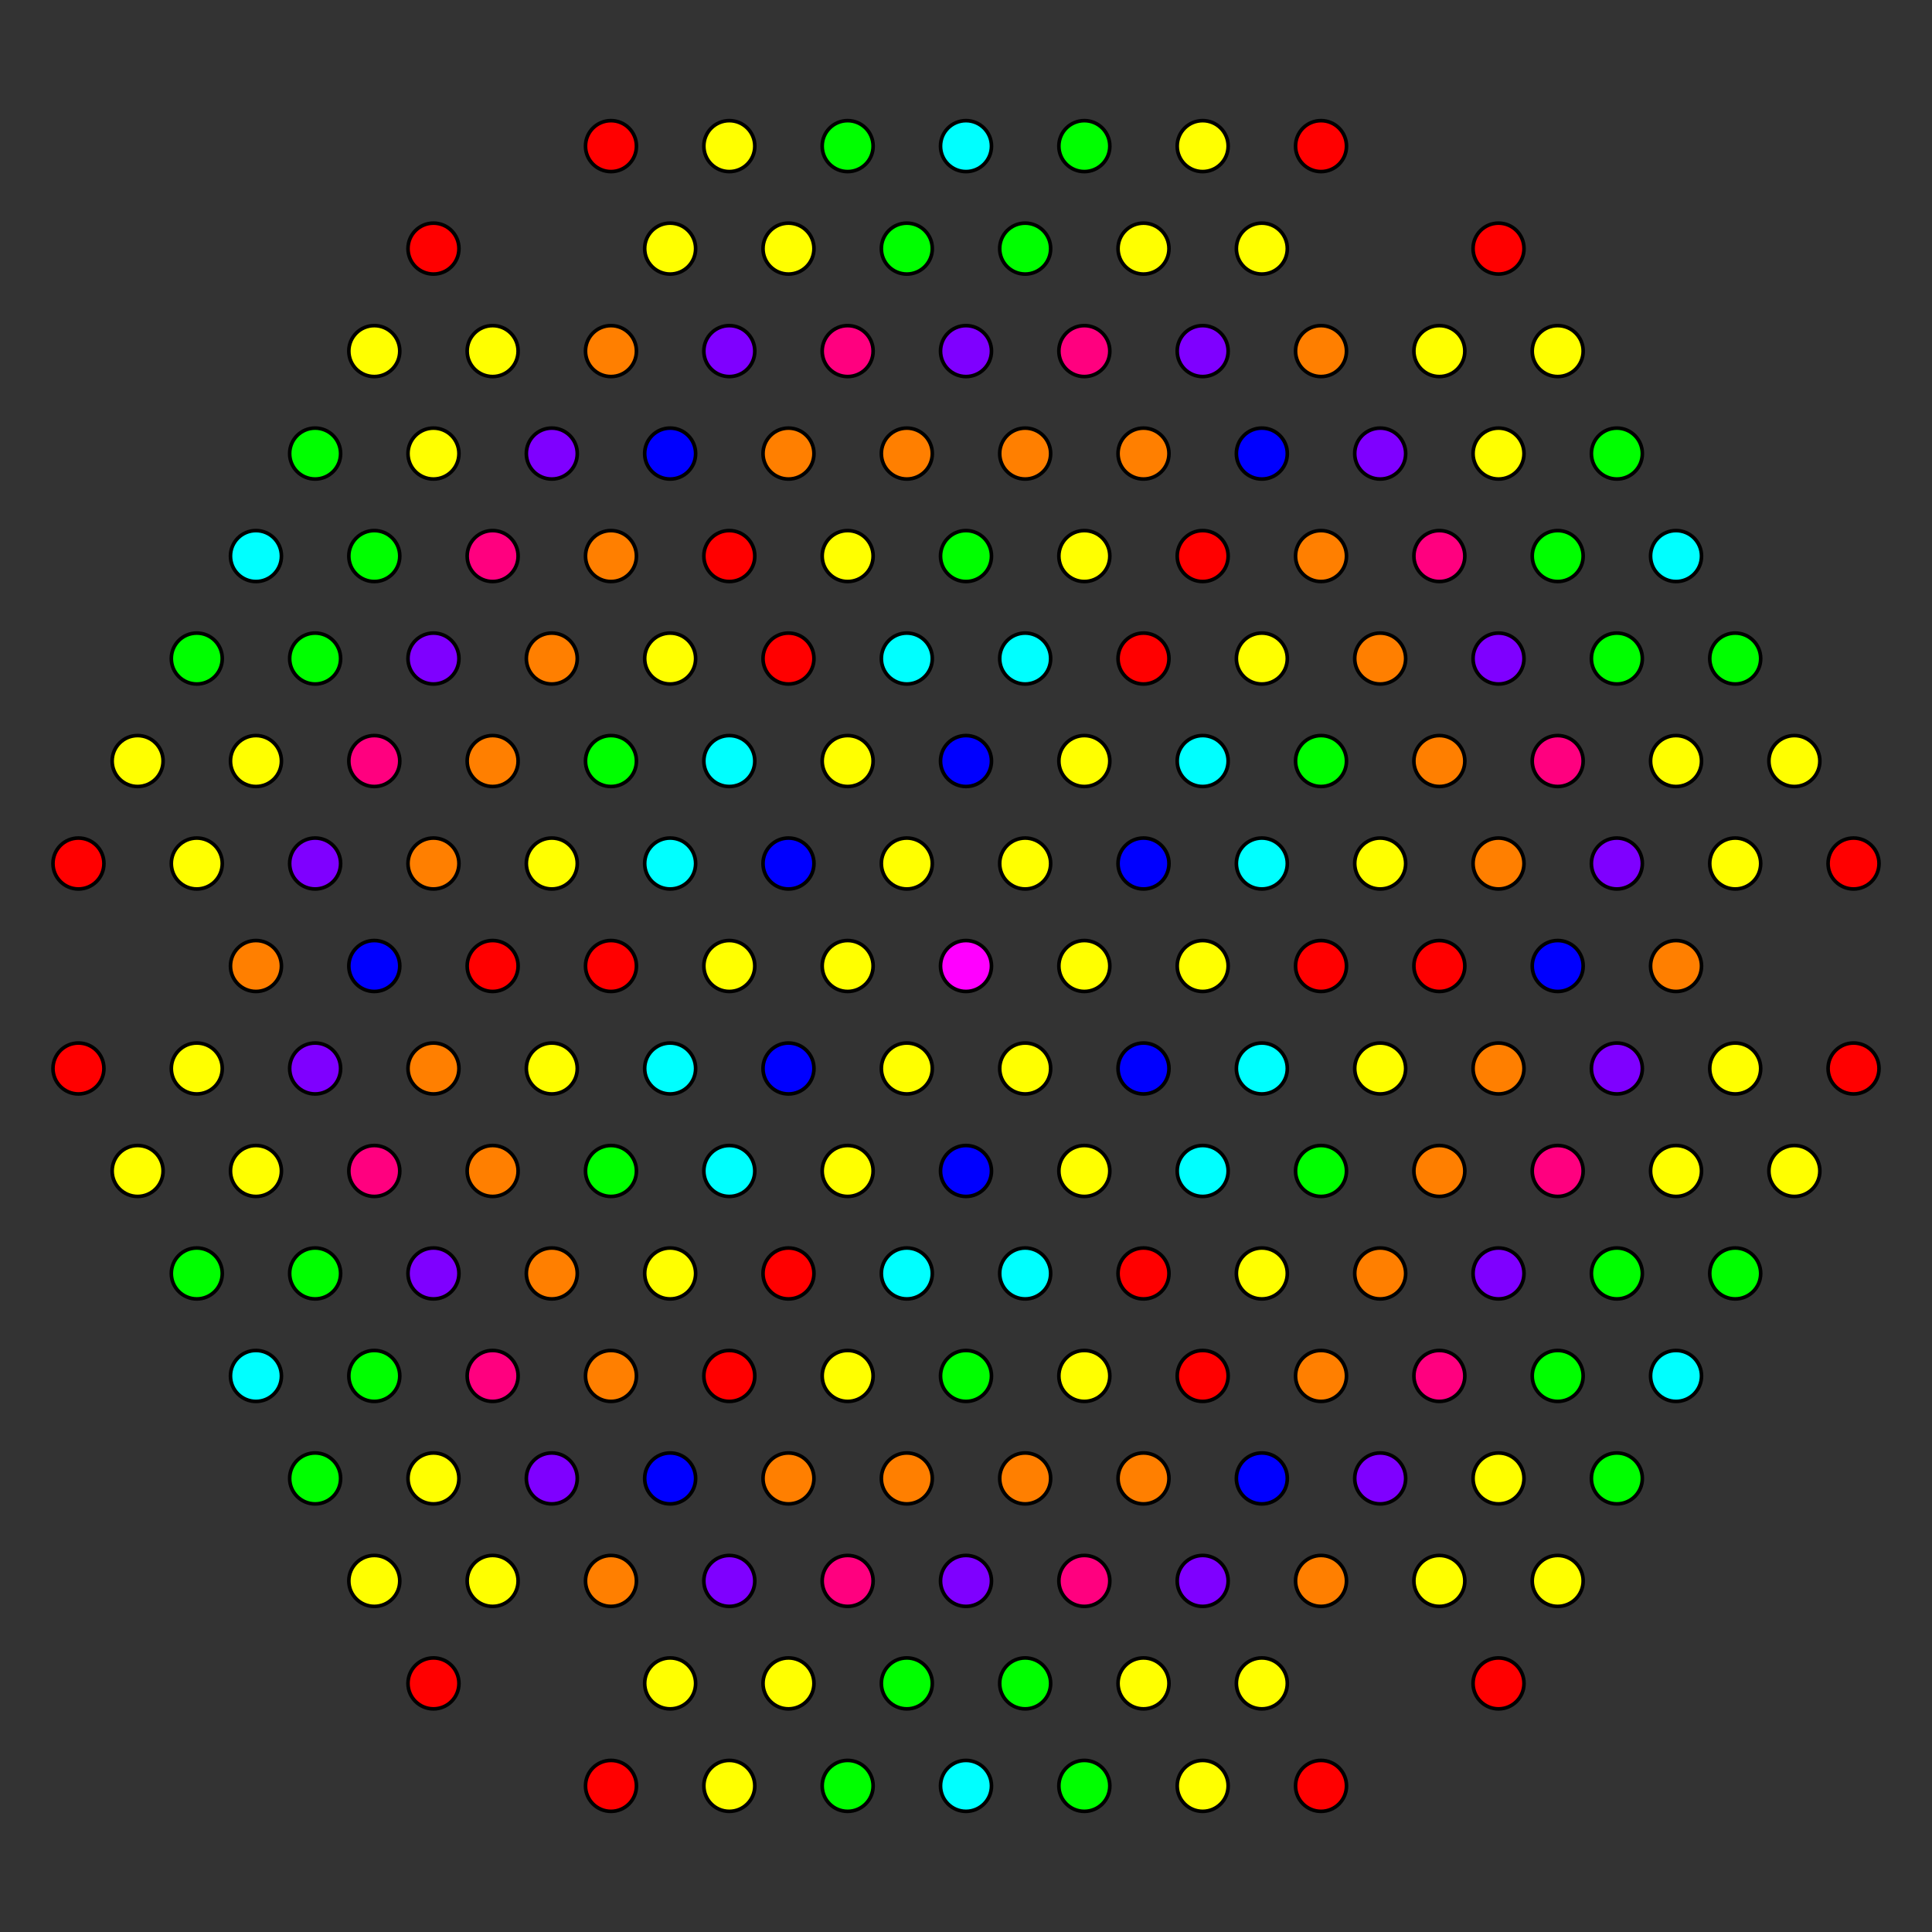 <?xml version="1.0" encoding="UTF-8" standalone="no"?>
<svg
xmlns="http://www.w3.org/2000/svg"
version="1.0"
width="1600" height="1600"
id="8-demicube_t02456_D4.svg">
<rect width="100%" height="100%" fill="#333333" stroke="none"/>
<!-- Point overlap:160 320 480 800 960 1280 1600 1920 2080 2240 2720 4160 4800 4960 6720  -->
<g style="stroke:#000000;stroke-width:6.0;stroke-opacity:0.50;">
</g>
<g style="stroke:#000000;stroke-width:3.0;fill:#ff0000">
<circle cx="358.982" cy="1394.118" r="21.1"/>
<circle cx="1241.019" cy="205.882" r="21.1"/>
<circle cx="505.988" cy="1478.992" r="21.1"/>
<circle cx="1094.012" cy="121.008" r="21.1"/>
<circle cx="1535.031" cy="715.126" r="21.1"/>
<circle cx="64.969" cy="884.874" r="21.1"/>
<circle cx="505.988" cy="121.008" r="21.1"/>
<circle cx="1094.012" cy="1478.992" r="21.1"/>
<circle cx="1535.031" cy="884.874" r="21.1"/>
<circle cx="64.969" cy="715.126" r="21.1"/>
<circle cx="358.982" cy="205.882" r="21.1"/>
<circle cx="1241.019" cy="1394.118" r="21.1"/>
</g>
<g style="stroke:#000000;stroke-width:3.0;fill:#ff7f00">
<circle cx="505.988" cy="1309.244" r="21.1"/>
<circle cx="1094.012" cy="290.756" r="21.1"/>
<circle cx="1388.025" cy="800.000" r="21.1"/>
<circle cx="211.975" cy="800.000" r="21.1"/>
<circle cx="505.988" cy="290.756" r="21.1"/>
<circle cx="1094.012" cy="1309.244" r="21.1"/>
</g>
<g style="stroke:#000000;stroke-width:3.0;fill:#ffff00">
<circle cx="1486.029" cy="630.252" r="21.1"/>
<circle cx="554.990" cy="205.882" r="21.1"/>
<circle cx="1045.010" cy="1394.118" r="21.1"/>
<circle cx="113.971" cy="969.748" r="21.1"/>
<circle cx="309.979" cy="1309.244" r="21.1"/>
<circle cx="1290.021" cy="290.756" r="21.1"/>
<circle cx="1437.027" cy="715.126" r="21.1"/>
<circle cx="603.992" cy="121.008" r="21.1"/>
<circle cx="996.008" cy="1478.992" r="21.1"/>
<circle cx="162.973" cy="884.874" r="21.1"/>
<circle cx="407.984" cy="1309.244" r="21.1"/>
<circle cx="1192.016" cy="290.756" r="21.1"/>
<circle cx="358.982" cy="1224.370" r="21.1"/>
<circle cx="1241.019" cy="375.630" r="21.1"/>
<circle cx="603.992" cy="1478.992" r="21.1"/>
<circle cx="996.008" cy="121.008" r="21.1"/>
<circle cx="554.990" cy="1394.118" r="21.1"/>
<circle cx="1045.010" cy="205.882" r="21.1"/>
<circle cx="652.994" cy="1394.118" r="21.1"/>
<circle cx="947.006" cy="205.882" r="21.1"/>
<circle cx="407.984" cy="290.756" r="21.1"/>
<circle cx="1192.016" cy="1309.244" r="21.1"/>
<circle cx="1437.027" cy="884.874" r="21.1"/>
<circle cx="162.973" cy="715.126" r="21.1"/>
<circle cx="309.979" cy="290.756" r="21.1"/>
<circle cx="1290.021" cy="1309.244" r="21.1"/>
<circle cx="1388.025" cy="630.252" r="21.1"/>
<circle cx="211.975" cy="969.748" r="21.1"/>
<circle cx="1486.029" cy="969.748" r="21.1"/>
<circle cx="113.971" cy="630.252" r="21.1"/>
<circle cx="652.994" cy="205.882" r="21.1"/>
<circle cx="947.006" cy="1394.118" r="21.1"/>
<circle cx="1388.025" cy="969.748" r="21.1"/>
<circle cx="211.975" cy="630.252" r="21.1"/>
<circle cx="358.982" cy="375.630" r="21.1"/>
<circle cx="1241.019" cy="1224.370" r="21.1"/>
</g>
<g style="stroke:#000000;stroke-width:3.0;fill:#00ff00">
<circle cx="1437.027" cy="545.378" r="21.1"/>
<circle cx="162.973" cy="1054.622" r="21.1"/>
<circle cx="260.977" cy="1224.370" r="21.1"/>
<circle cx="1339.023" cy="375.630" r="21.1"/>
<circle cx="1339.023" cy="545.378" r="21.1"/>
<circle cx="260.977" cy="1054.622" r="21.1"/>
<circle cx="1290.021" cy="460.504" r="21.1"/>
<circle cx="309.979" cy="1139.496" r="21.1"/>
<circle cx="701.996" cy="121.008" r="21.1"/>
<circle cx="898.004" cy="1478.992" r="21.1"/>
<circle cx="750.998" cy="205.882" r="21.1"/>
<circle cx="849.002" cy="1394.118" r="21.1"/>
<circle cx="701.996" cy="1478.992" r="21.1"/>
<circle cx="898.004" cy="121.008" r="21.1"/>
<circle cx="849.002" cy="205.882" r="21.1"/>
<circle cx="750.998" cy="1394.118" r="21.1"/>
<circle cx="260.977" cy="375.630" r="21.1"/>
<circle cx="1339.023" cy="1224.370" r="21.1"/>
<circle cx="309.979" cy="460.504" r="21.1"/>
<circle cx="1290.021" cy="1139.496" r="21.1"/>
<circle cx="1437.027" cy="1054.622" r="21.1"/>
<circle cx="162.973" cy="545.378" r="21.1"/>
<circle cx="1339.023" cy="1054.622" r="21.1"/>
<circle cx="260.977" cy="545.378" r="21.1"/>
</g>
<g style="stroke:#000000;stroke-width:3.0;fill:#00ffff">
<circle cx="1388.025" cy="460.504" r="21.1"/>
<circle cx="211.975" cy="1139.496" r="21.1"/>
<circle cx="800.000" cy="121.008" r="21.1"/>
<circle cx="800.000" cy="1478.992" r="21.1"/>
<circle cx="211.975" cy="460.504" r="21.1"/>
<circle cx="1388.025" cy="1139.496" r="21.1"/>
</g>
<g style="stroke:#000000;stroke-width:3.0;fill:#0000ff">
<circle cx="554.990" cy="1224.370" r="21.1"/>
<circle cx="1045.010" cy="375.630" r="21.1"/>
<circle cx="1290.021" cy="800.000" r="21.1"/>
<circle cx="309.979" cy="800.000" r="21.1"/>
<circle cx="554.990" cy="375.630" r="21.1"/>
<circle cx="1045.010" cy="1224.370" r="21.1"/>
</g>
<g style="stroke:#000000;stroke-width:3.0;fill:#7f00ff">
<circle cx="603.992" cy="290.756" r="21.1"/>
<circle cx="996.008" cy="1309.244" r="21.1"/>
<circle cx="1339.023" cy="715.126" r="21.1"/>
<circle cx="260.977" cy="884.874" r="21.1"/>
<circle cx="1241.019" cy="545.378" r="21.1"/>
<circle cx="800.000" cy="290.756" r="21.1"/>
<circle cx="800.000" cy="1309.244" r="21.1"/>
<circle cx="358.982" cy="1054.622" r="21.1"/>
<circle cx="456.986" cy="1224.370" r="21.1"/>
<circle cx="1143.014" cy="375.630" r="21.1"/>
<circle cx="603.992" cy="1309.244" r="21.1"/>
<circle cx="996.008" cy="290.756" r="21.1"/>
<circle cx="456.986" cy="375.630" r="21.1"/>
<circle cx="1143.014" cy="1224.370" r="21.1"/>
<circle cx="1339.023" cy="884.874" r="21.1"/>
<circle cx="260.977" cy="715.126" r="21.1"/>
<circle cx="358.982" cy="545.378" r="21.1"/>
<circle cx="1241.019" cy="1054.622" r="21.1"/>
</g>
<g style="stroke:#000000;stroke-width:3.0;fill:#ff00ff">
<circle cx="800.000" cy="800.000" r="21.1"/>
</g>
<g style="stroke:#000000;stroke-width:3.0;fill:#ff007f">
<circle cx="701.996" cy="290.756" r="21.1"/>
<circle cx="898.004" cy="1309.244" r="21.1"/>
<circle cx="1290.021" cy="630.252" r="21.1"/>
<circle cx="309.979" cy="969.748" r="21.1"/>
<circle cx="1192.016" cy="460.504" r="21.1"/>
<circle cx="407.984" cy="1139.496" r="21.1"/>
<circle cx="898.004" cy="290.756" r="21.1"/>
<circle cx="701.996" cy="1309.244" r="21.1"/>
<circle cx="407.984" cy="460.504" r="21.1"/>
<circle cx="1192.016" cy="1139.496" r="21.1"/>
<circle cx="1290.021" cy="969.748" r="21.1"/>
<circle cx="309.979" cy="630.252" r="21.1"/>
</g>
<g style="stroke:#000000;stroke-width:3.0;fill:#ff0000">
<circle cx="652.994" cy="1054.622" r="21.1"/>
<circle cx="947.006" cy="545.378" r="21.1"/>
<circle cx="603.992" cy="1139.496" r="21.1"/>
<circle cx="996.008" cy="460.504" r="21.1"/>
<circle cx="1094.012" cy="800.000" r="21.1"/>
<circle cx="505.988" cy="800.000" r="21.1"/>
<circle cx="1192.016" cy="800.000" r="21.1"/>
<circle cx="407.984" cy="800.000" r="21.1"/>
<circle cx="652.994" cy="545.378" r="21.1"/>
<circle cx="947.006" cy="1054.622" r="21.1"/>
<circle cx="603.992" cy="460.504" r="21.1"/>
<circle cx="996.008" cy="1139.496" r="21.1"/>
</g>
<g style="stroke:#000000;stroke-width:3.0;fill:#ff7f00">
<circle cx="652.994" cy="375.630" r="21.1"/>
<circle cx="947.006" cy="1224.370" r="21.1"/>
<circle cx="750.998" cy="375.630" r="21.1"/>
<circle cx="849.002" cy="1224.370" r="21.1"/>
<circle cx="849.002" cy="375.630" r="21.1"/>
<circle cx="750.998" cy="1224.370" r="21.1"/>
<circle cx="1241.019" cy="715.126" r="21.1"/>
<circle cx="358.982" cy="884.874" r="21.1"/>
<circle cx="1192.016" cy="630.252" r="21.1"/>
<circle cx="407.984" cy="969.748" r="21.1"/>
<circle cx="1143.014" cy="545.378" r="21.1"/>
<circle cx="456.986" cy="1054.622" r="21.1"/>
<circle cx="1094.012" cy="460.504" r="21.1"/>
<circle cx="947.006" cy="375.630" r="21.1"/>
<circle cx="652.994" cy="1224.370" r="21.1"/>
<circle cx="505.988" cy="1139.496" r="21.1"/>
<circle cx="505.988" cy="460.504" r="21.1"/>
<circle cx="1094.012" cy="1139.496" r="21.1"/>
<circle cx="1241.019" cy="884.874" r="21.1"/>
<circle cx="358.982" cy="715.126" r="21.1"/>
<circle cx="456.986" cy="545.378" r="21.1"/>
<circle cx="1143.014" cy="1054.622" r="21.1"/>
<circle cx="1192.016" cy="969.748" r="21.1"/>
<circle cx="407.984" cy="630.252" r="21.1"/>
</g>
<g style="stroke:#000000;stroke-width:3.0;fill:#ffff00">
<circle cx="898.004" cy="1139.496" r="21.1"/>
<circle cx="701.996" cy="460.504" r="21.1"/>
<circle cx="701.996" cy="1139.496" r="21.1"/>
<circle cx="898.004" cy="460.504" r="21.1"/>
<circle cx="456.986" cy="884.874" r="21.1"/>
<circle cx="1143.014" cy="715.126" r="21.1"/>
<circle cx="554.990" cy="1054.622" r="21.1"/>
<circle cx="1045.010" cy="545.378" r="21.1"/>
<circle cx="1045.010" cy="1054.622" r="21.1"/>
<circle cx="554.990" cy="545.378" r="21.1"/>
<circle cx="701.996" cy="969.748" r="21.1"/>
<circle cx="898.004" cy="630.252" r="21.1"/>
<circle cx="456.986" cy="715.126" r="21.1"/>
<circle cx="1143.014" cy="884.874" r="21.1"/>
<circle cx="750.998" cy="884.874" r="21.1"/>
<circle cx="849.002" cy="715.126" r="21.1"/>
<circle cx="996.008" cy="800.000" r="21.1"/>
<circle cx="603.992" cy="800.000" r="21.1"/>
<circle cx="898.004" cy="800.000" r="21.1"/>
<circle cx="701.996" cy="800.000" r="21.1"/>
<circle cx="701.996" cy="630.252" r="21.1"/>
<circle cx="898.004" cy="969.748" r="21.1"/>
<circle cx="750.998" cy="715.126" r="21.1"/>
<circle cx="849.002" cy="884.874" r="21.1"/>
</g>
<g style="stroke:#000000;stroke-width:3.0;fill:#00ff00">
<circle cx="800.000" cy="1139.496" r="21.1"/>
<circle cx="800.000" cy="460.504" r="21.1"/>
<circle cx="505.988" cy="969.748" r="21.1"/>
<circle cx="1094.012" cy="630.252" r="21.1"/>
<circle cx="1094.012" cy="969.748" r="21.1"/>
<circle cx="505.988" cy="630.252" r="21.1"/>
</g>
<g style="stroke:#000000;stroke-width:3.0;fill:#00ffff">
<circle cx="849.002" cy="1054.622" r="21.1"/>
<circle cx="750.998" cy="545.378" r="21.1"/>
<circle cx="750.998" cy="1054.622" r="21.1"/>
<circle cx="849.002" cy="545.378" r="21.1"/>
<circle cx="554.990" cy="884.874" r="21.1"/>
<circle cx="1045.010" cy="715.126" r="21.1"/>
<circle cx="603.992" cy="969.748" r="21.1"/>
<circle cx="996.008" cy="630.252" r="21.1"/>
<circle cx="996.008" cy="969.748" r="21.1"/>
<circle cx="603.992" cy="630.252" r="21.1"/>
<circle cx="554.990" cy="715.126" r="21.1"/>
<circle cx="1045.010" cy="884.874" r="21.1"/>
</g>
<g style="stroke:#000000;stroke-width:3.0;fill:#0000ff">
<circle cx="800.000" cy="969.748" r="21.1"/>
<circle cx="800.000" cy="630.252" r="21.1"/>
<circle cx="652.994" cy="884.874" r="21.1"/>
<circle cx="947.006" cy="715.126" r="21.1"/>
<circle cx="947.006" cy="884.874" r="21.1"/>
<circle cx="652.994" cy="715.126" r="21.1"/>
</g>
</svg>
